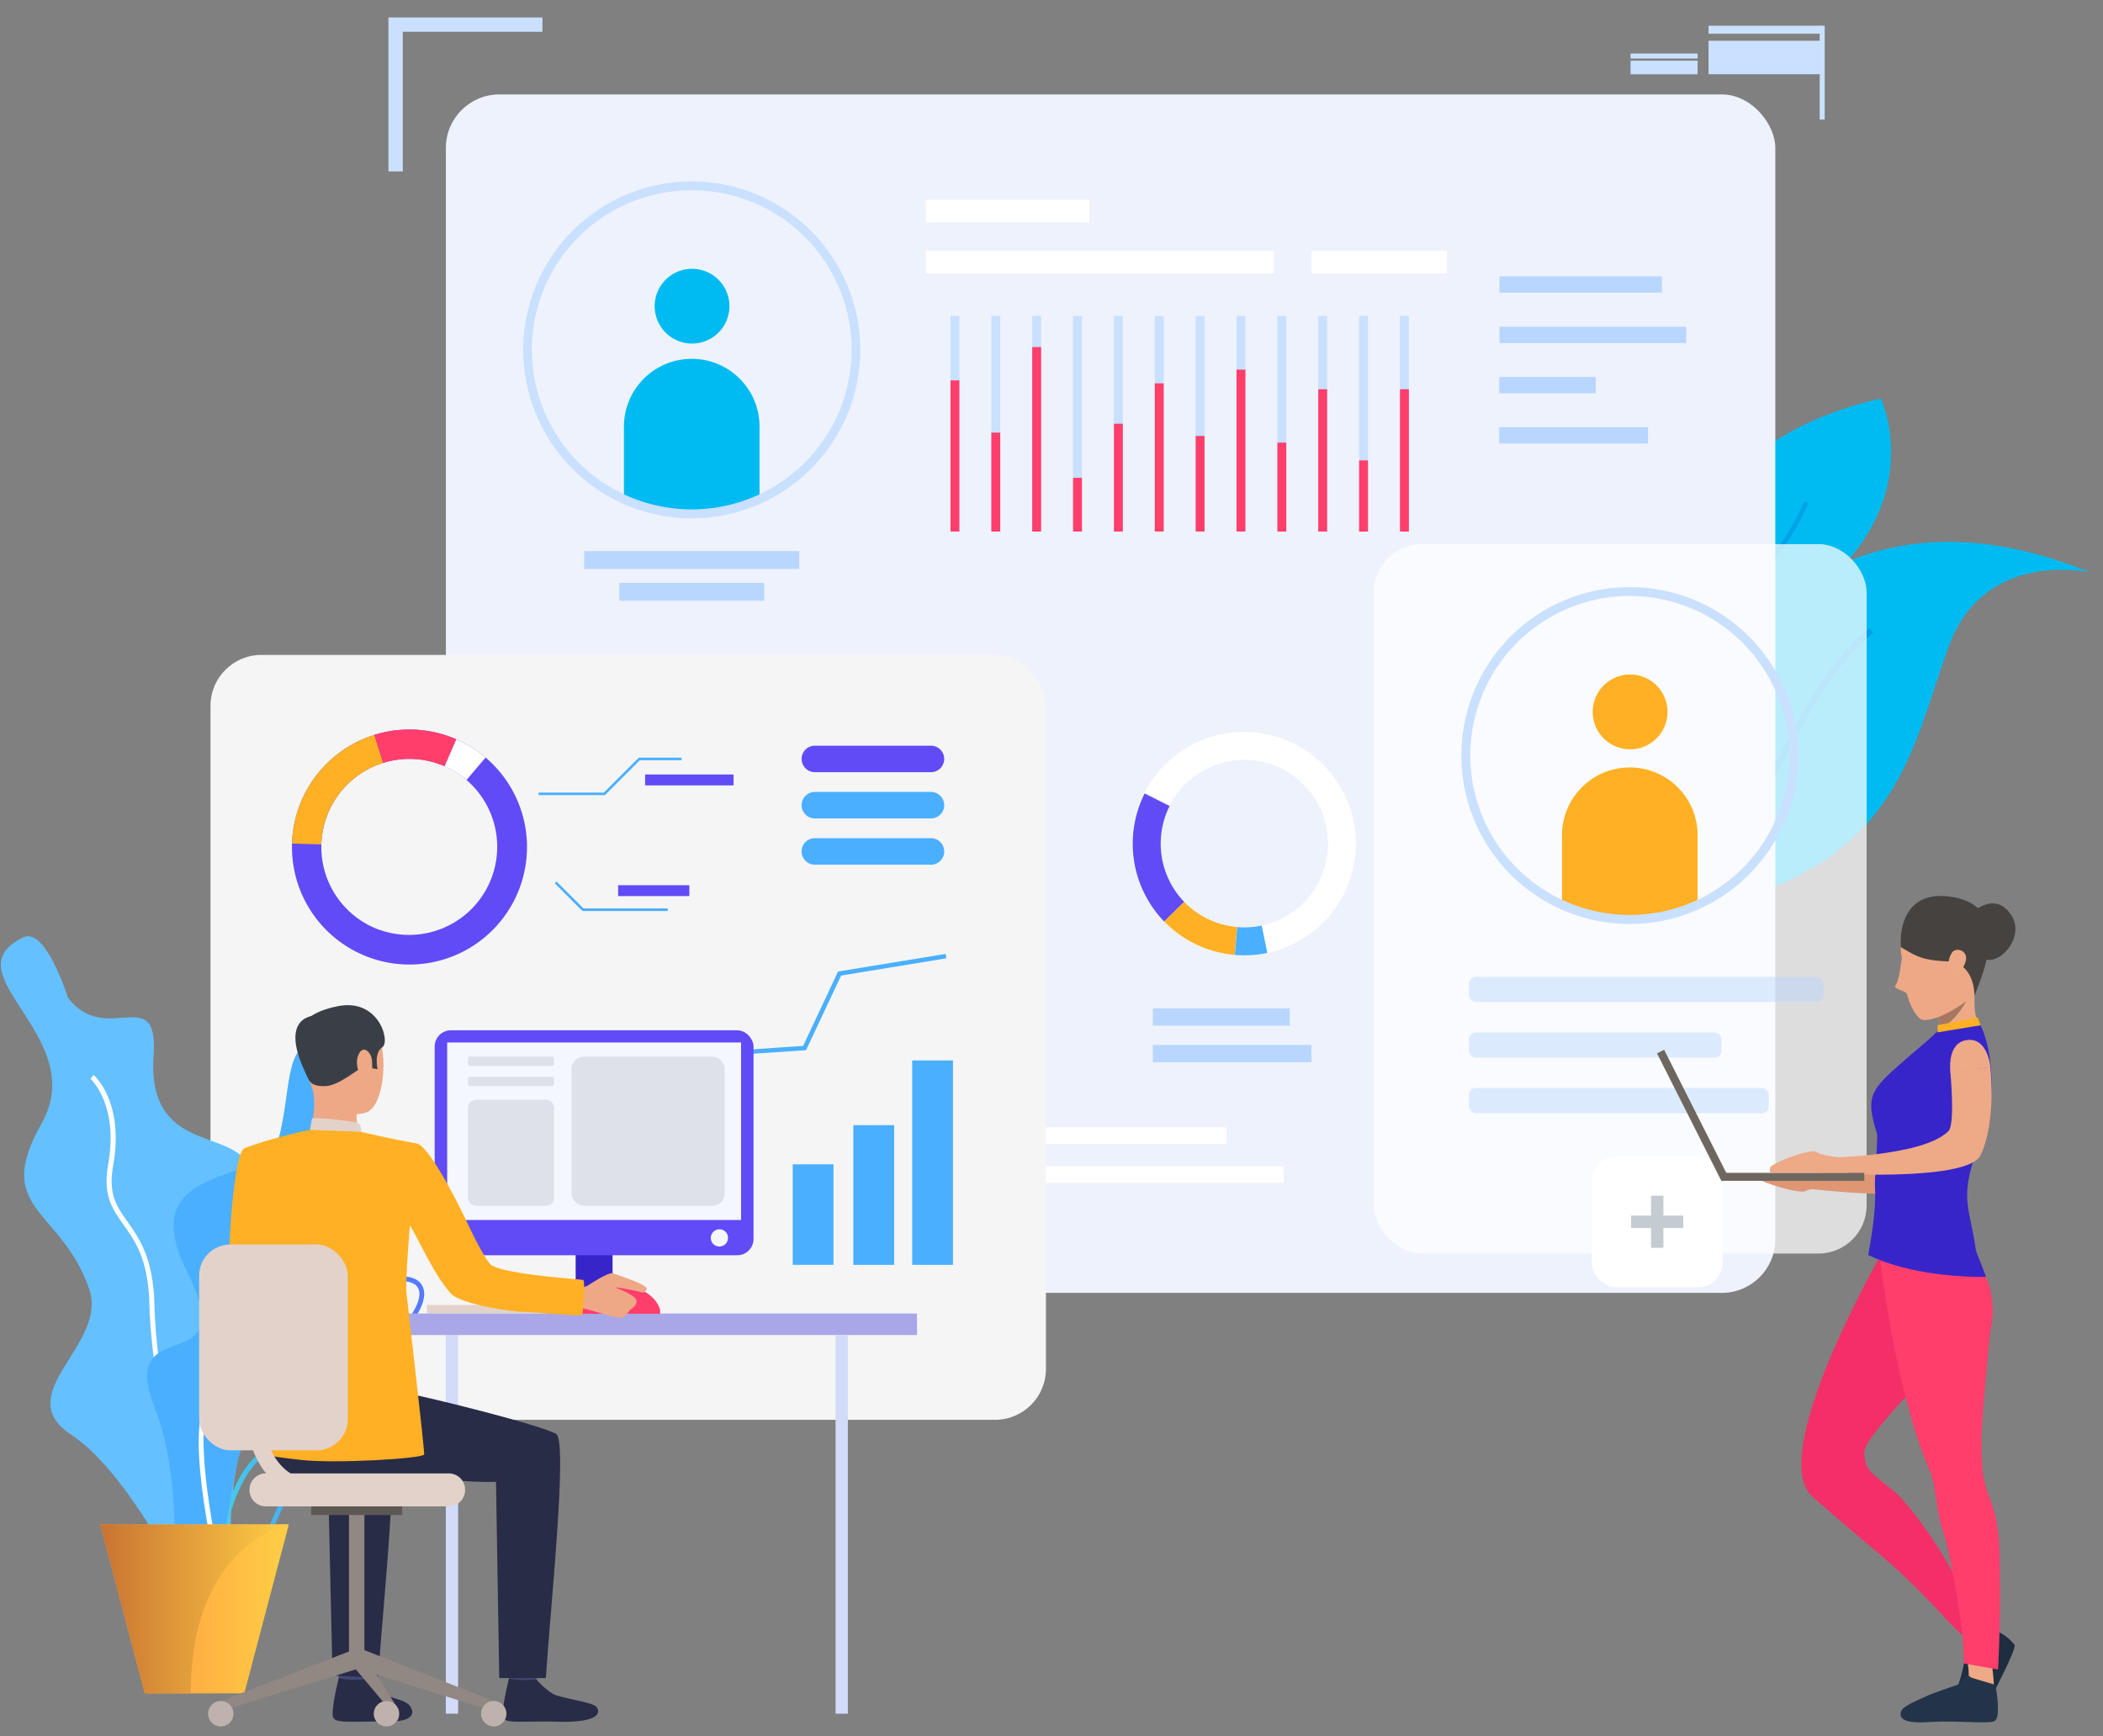 <svg xmlns="http://www.w3.org/2000/svg" xmlns:xlink="http://www.w3.org/1999/xlink" viewBox="0 0 646.08 533.44"><rect x="0" y="0" width="646.08" height="533.44" fill="#808080" stroke="none"/><defs><style>.cls-1{isolation:isolate;}.cls-2{fill:#00bbf2;}.cls-3{fill:#00a1e8;}.cls-4{fill:#edf2fc;}.cls-18,.cls-4{mix-blend-mode:hard-light;}.cls-13,.cls-5{fill:#fff;}.cls-6{fill:#604bf7;}.cls-7{fill:#ffb024;}.cls-8{fill:#4aafff;}.cls-14,.cls-9{fill:#b8d6ff;}.cls-10{fill:url(#linear-gradient);}.cls-11{fill:url(#linear-gradient-2);}.cls-12{fill:url(#linear-gradient-3);}.cls-13{opacity:0.73;}.cls-14{opacity:0.45;}.cls-15{fill:#c9e0ff;}.cls-16{fill:#c5ccd1;}.cls-17{fill:#ff3e6c;}.cls-18{fill:#f5f5f5;}.cls-19{fill:#64c0ff;}.cls-20{fill:url(#linear-gradient-4);}.cls-21{fill:url(#linear-gradient-5);}.cls-22{fill:url(#linear-gradient-6);}.cls-23{fill:url(#linear-gradient-7);}.cls-24{fill:#e2d2ca;}.cls-25{fill:#d2dbf9;}.cls-26{fill:#ccbdb7;}.cls-27{fill:#3725ca;}.cls-28{fill:#a9a7e7;}.cls-29{fill:#424773;}.cls-30{fill:#292c47;}.cls-31{fill:#eea886;}.cls-32{fill:#3a3f47;}.cls-33{fill:#323657;}.cls-34{fill:#918783;}.cls-35{fill:#5e5854;}.cls-36{fill:#bfb2ac;}.cls-37{fill:#f5f7ff;}.cls-38{fill:#dfe1e8;}.cls-39{fill:#de9673;}.cls-40{fill:#2f4563;}.cls-41{fill:#1e2d40;}.cls-42{fill:#f42f67;}.cls-43{fill:#eea987;}.cls-44{fill:#23344a;}.cls-45{fill:#464240;}.cls-46{fill:#a77860;}.cls-47{fill:#6e6760;}</style><linearGradient id="linear-gradient" x1="327.98" y1="348.94" x2="109.36" y2="348.94" gradientUnits="userSpaceOnUse"><stop offset="0" stop-color="#ffc05c"></stop><stop offset="1" stop-color="#ff3857"></stop></linearGradient><linearGradient id="linear-gradient-2" x1="327.98" y1="360.89" x2="109.36" y2="360.89" xlink:href="#linear-gradient"></linearGradient><linearGradient id="linear-gradient-3" x1="327.98" y1="372.84" x2="109.36" y2="372.84" xlink:href="#linear-gradient"></linearGradient><linearGradient id="linear-gradient-4" x1="58.53" y1="437.24" x2="130.36" y2="437.24" gradientUnits="userSpaceOnUse"><stop offset="0" stop-color="#40d5e6"></stop><stop offset="1" stop-color="#57f"></stop></linearGradient><linearGradient id="linear-gradient-5" x1="64.67" y1="447.69" x2="118.58" y2="447.69" xlink:href="#linear-gradient-4"></linearGradient><linearGradient id="linear-gradient-6" x1="30.8" y1="494.36" x2="88.73" y2="494.36" gradientUnits="userSpaceOnUse"><stop offset="0" stop-color="#ff9340"></stop><stop offset="1" stop-color="#ffce45"></stop></linearGradient><linearGradient id="linear-gradient-7" x1="30.8" y1="494.36" x2="88.73" y2="494.36" gradientUnits="userSpaceOnUse"><stop offset="0" stop-color="#c97332"></stop><stop offset="1" stop-color="#ffce45"></stop></linearGradient></defs><title>Artboard 10 copy</title><g class="cls-1"><g id="Layer_1" data-name="Layer 1"><path class="cls-2" d="M513.05,227.52c-10.24,19.52-16.41,38.17-10.12,47a12.27,12.27,0,0,0,1.23,1.44c5,4.86,15.18,5.51,32.81-.38,46.93-15.67,50.79-46.88,61.74-77,10.78-29.71,42.51-22.88,43.32-22.7C568.86,145.9,530.43,194.44,513.05,227.52Z"></path><path class="cls-3" d="M502.93,274.5a12.27,12.27,0,0,0,1.23,1.44c8.92-4.73,26-14.87,34.5-26.82a184.63,184.63,0,0,0,11.08-18.82c6.89-12.81,14-26.05,25.76-35.87L574.33,193c-12,10-19.22,23.45-26.2,36.42a180.82,180.82,0,0,1-11,18.62C528.91,259.72,511.62,269.89,502.93,274.5Z"></path><path class="cls-2" d="M520.6,236.13c.46,1.36.77,2.13.81,2.22.18-.73.36-1.45.53-2.15,7.82-31.08,16.2-33.92,42.25-60.07,26.65-26.74,13.61-53.7,13.61-53.7C492.28,142.23,515.63,221.78,520.6,236.13Z"></path><path class="cls-3" d="M520.6,236.13c.46,1.36.77,2.13.81,2.22.18-.73.36-1.45.53-2.15-1.26-27.3,16.83-58.28,22.29-63.72,5.64-5.63,9.36-13.6,10.77-16.6.23-.49.45-1,.52-1.08l-1.15-.73c-.11.17-.27.51-.61,1.24-1.37,2.93-5,10.74-10.5,16.2C536.35,178.41,519.51,209.61,520.6,236.13Z"></path><rect class="cls-4" x="136.98" y="29.01" width="408.43" height="368.24" rx="16.44"></rect><path class="cls-5" d="M387.51,225.31A34.31,34.31,0,1,0,377,293.12c.77.12,1.53.21,2.29.28a34.31,34.31,0,0,0,8.2-68.09Zm20.18,37.84a25.73,25.73,0,0,1-27.64,21.7c-.57-.06-1.14-.12-1.72-.21a25.73,25.73,0,1,1,29.36-21.49Z"></path><path class="cls-6" d="M363.82,277.15l-6.16,6a34.38,34.38,0,0,1-6-39.37l7.67,3.87a25.8,25.8,0,0,0,4.53,29.52Z"></path><path class="cls-7" d="M380.05,284.85l-.74,8.55c-.76-.07-1.52-.16-2.29-.28a34.14,34.14,0,0,1-19.36-10l6.16-6a25.65,25.65,0,0,0,14.51,7.49C378.91,284.73,379.48,284.79,380.05,284.85Z"></path><path class="cls-8" d="M389.35,292.8a34.24,34.24,0,0,1-10,.6l.74-8.55a25.85,25.85,0,0,0,7.53-.46Z"></path><rect class="cls-9" x="354.18" y="309.84" width="42.07" height="5.3"></rect><rect class="cls-9" x="354.18" y="321.09" width="48.73" height="5.29"></rect><rect class="cls-9" x="460.66" y="84.91" width="49.91" height="5.01"></rect><rect class="cls-9" x="460.66" y="100.41" width="57.37" height="5.01"></rect><rect class="cls-9" x="460.57" y="115.83" width="29.68" height="5.01"></rect><rect class="cls-9" x="460.57" y="131.25" width="45.73" height="5.01"></rect><rect class="cls-5" x="158.36" y="346.38" width="218.41" height="5.12"></rect><rect class="cls-5" x="158.36" y="358.33" width="236" height="5.12"></rect><rect class="cls-5" x="158.36" y="370.28" width="153.13" height="5.12"></rect><rect class="cls-10" x="158.36" y="346.38" width="113.73" height="5.12"></rect><rect class="cls-11" x="158.36" y="358.33" width="122.88" height="5.12"></rect><rect class="cls-12" x="158.36" y="370.28" width="79.73" height="5.12"></rect><rect class="cls-9" x="190.27" y="179.09" width="44.49" height="5.48"></rect><rect class="cls-9" x="179.48" y="169.33" width="66.08" height="5.48"></rect><circle class="cls-2" cx="212.62" cy="94.09" r="11.49" transform="translate(69.3 277.17) rotate(-75.82)"></circle><path class="cls-2" d="M233.34,131.54v21.84a50.54,50.54,0,0,1-41.65,0V131.54a20.83,20.83,0,1,1,41.65,0Z"></path><rect class="cls-5" x="284.4" y="77.1" width="107" height="6.9"></rect><rect class="cls-5" x="402.9" y="77.1" width="41.58" height="6.9"></rect><rect class="cls-5" x="284.4" y="61.39" width="50.24" height="6.9"></rect><rect class="cls-13" x="422.03" y="167.19" width="151.43" height="217.97" rx="14.79"></rect><path class="cls-7" d="M512.29,218.73a11.49,11.49,0,1,1-11.48-11.48A11.48,11.48,0,0,1,512.29,218.73Z"></path><path class="cls-7" d="M521.53,256.18V278a50.54,50.54,0,0,1-41.65,0V256.18a20.83,20.83,0,0,1,41.65,0Z"></path><rect class="cls-14" x="451.29" y="300.14" width="108.96" height="7.74" rx="2.1"></rect><rect class="cls-14" x="451.29" y="317.22" width="77.55" height="7.74" rx="2.1"></rect><rect class="cls-14" x="451.29" y="334.29" width="92.12" height="7.74" rx="2.1"></rect><path class="cls-15" d="M500.71,283.89a51.31,51.31,0,0,1-21.39-4.62,51.75,51.75,0,1,1,42.77,0A51.3,51.3,0,0,1,500.71,283.89Zm0-100.77a49,49,0,1,0,49,49A49.08,49.08,0,0,0,500.71,183.12Z"></path><path class="cls-15" d="M212.52,159.24a51.3,51.3,0,0,1-21.39-4.61,51.76,51.76,0,1,1,42.77,0A51.29,51.29,0,0,1,212.52,159.24Zm0-100.77a49,49,0,0,0-20.26,93.67,49.13,49.13,0,0,0,40.51,0,49,49,0,0,0-20.25-93.67Z"></path><rect class="cls-5" x="489" y="355.29" width="40.23" height="40.23" rx="7.59"></rect><rect class="cls-16" x="507.22" y="367.4" width="3.81" height="16.01"></rect><rect class="cls-16" x="507.21" y="367.4" width="3.81" height="16.01" transform="translate(884.52 -133.71) rotate(90)"></rect><rect class="cls-15" x="292.01" y="97.07" width="2.73" height="66.25"></rect><rect class="cls-15" x="304.56" y="97.07" width="2.73" height="66.25"></rect><rect class="cls-15" x="317.12" y="97.07" width="2.73" height="66.25"></rect><rect class="cls-15" x="329.67" y="97.07" width="2.73" height="66.25"></rect><rect class="cls-15" x="342.22" y="97.07" width="2.73" height="66.25"></rect><rect class="cls-15" x="354.78" y="97.07" width="2.73" height="66.25"></rect><rect class="cls-15" x="367.33" y="97.07" width="2.73" height="66.25"></rect><rect class="cls-15" x="379.88" y="97.07" width="2.73" height="66.25"></rect><rect class="cls-15" x="392.44" y="97.07" width="2.73" height="66.25"></rect><rect class="cls-15" x="404.99" y="97.07" width="2.73" height="66.25"></rect><rect class="cls-15" x="417.54" y="97.07" width="2.73" height="66.25"></rect><rect class="cls-15" x="430.1" y="97.07" width="2.73" height="66.25"></rect><rect class="cls-17" x="292.01" y="116.87" width="2.73" height="46.44"></rect><rect class="cls-17" x="304.56" y="132.92" width="2.73" height="30.39"></rect><rect class="cls-17" x="317.12" y="106.63" width="2.73" height="56.69"></rect><rect class="cls-17" x="329.67" y="146.81" width="2.73" height="16.51"></rect><rect class="cls-17" x="342.22" y="130.19" width="2.73" height="33.13"></rect><rect class="cls-17" x="354.78" y="117.78" width="2.73" height="45.53"></rect><rect class="cls-17" x="367.33" y="133.95" width="2.73" height="29.37"></rect><rect class="cls-17" x="379.88" y="113.57" width="2.73" height="49.74"></rect><rect class="cls-17" x="392.44" y="136" width="2.73" height="27.32"></rect><rect class="cls-17" x="404.99" y="119.6" width="2.73" height="43.71"></rect><rect class="cls-17" x="417.54" y="141.46" width="2.73" height="21.86"></rect><rect class="cls-17" x="430.1" y="119.6" width="2.73" height="43.71"></rect><rect class="cls-18" x="64.67" y="201.23" width="256.66" height="235.02" rx="15.63"></rect><path class="cls-6" d="M159.79,272.42a36.08,36.08,0,0,0-19.59-45.26c-.73-.32-1.48-.61-2.25-.89a36.1,36.1,0,1,0,21.84,46.15Zm-43.11,13.33a27.07,27.07,0,0,1,18.23-51c.57.2,1.14.43,1.69.67a27.07,27.07,0,0,1-19.92,50.3Z"></path><path class="cls-7" d="M117.73,234.43,115,225.8A36.15,36.15,0,0,0,89.7,259.19l9,.27a27.32,27.32,0,0,1,1.58-8.31A27,27,0,0,1,117.73,234.43Z"></path><path class="cls-17" d="M136.6,235.45l3.6-8.29c-.73-.32-1.48-.61-2.25-.89A35.93,35.93,0,0,0,115,225.8l2.69,8.63a26.93,26.93,0,0,1,17.18.35C135.48,235,136.05,235.21,136.6,235.45Z"></path><path class="cls-5" d="M149.19,232.76a35.91,35.91,0,0,0-9-5.6l-3.6,8.29a27,27,0,0,1,6.74,4.19Z"></path><rect class="cls-8" x="262.17" y="345.72" width="12.53" height="42.92"></rect><rect class="cls-8" x="243.54" y="357.75" width="12.53" height="30.88"></rect><rect class="cls-8" x="280.24" y="325.83" width="12.53" height="62.81"></rect><polygon class="cls-8" points="290.75 294.45 290.53 293.1 257.46 298.51 246.74 321.36 211.09 323.78 199.55 340.81 172.29 340.14 172.26 341.51 200.26 342.2 211.86 325.1 247.64 322.67 258.4 299.75 290.75 294.45"></polygon><path class="cls-6" d="M250.34,237.26H286a4.08,4.08,0,0,0,4.08-4.07h0a4.08,4.08,0,0,0-4.08-4.07H250.34a4.07,4.07,0,0,0-4.07,4.07h0A4.07,4.07,0,0,0,250.34,237.26Z"></path><path class="cls-8" d="M250.34,251.47H286a4.08,4.08,0,0,0,4.08-4.07h0a4.08,4.08,0,0,0-4.08-4.07H250.34a4.07,4.07,0,0,0-4.07,4.07h0A4.07,4.07,0,0,0,250.34,251.47Z"></path><path class="cls-8" d="M250.34,265.69H286a4.08,4.08,0,0,0,4.08-4.08h0a4.08,4.08,0,0,0-4.08-4.07H250.34a4.07,4.07,0,0,0-4.07,4.07h0A4.08,4.08,0,0,0,250.34,265.69Z"></path><polygon class="cls-8" points="185.84 244.31 165.46 244.31 165.46 243.53 185.52 243.53 196.25 232.8 209.39 232.8 209.39 233.58 196.57 233.58 185.84 244.31"></polygon><polygon class="cls-8" points="205.16 279.91 178.93 279.91 170.43 271.41 170.99 270.86 179.26 279.13 205.16 279.13 205.16 279.91"></polygon><rect class="cls-6" x="198.19" y="237.97" width="27.18" height="3.34"></rect><rect class="cls-6" x="189.9" y="271.99" width="21.88" height="3.34"></rect><path class="cls-19" d="M7.21,288c6.84-3.28,13.66,18.53,13.66,18.53,11.64,15.38,27.91-5.09,26.32,17.91-2.79,40.23,46.31,12.65,23.66,54.66s20,23.75,5.92,57.62,4.17,74.27-17,57.67c0,0-18.65-40.9-37.88-53.55S33.4,413.15,27.39,396c-8.74-25-29.8-24-14.62-50.8S-16.07,299.1,7.21,288Z"></path><path class="cls-5" d="M66.47,479c-9.18-6.46-19.93-51.45-20.57-78.25-.32-13.73-4.38-19.44-8-24.49-3.42-4.83-6.38-9-4.66-18.55,3.29-18.28-5.36-26.17-5.45-26.25l1-1.14c.39.34,9.4,8.47,6,27.66-1.61,8.93,1,12.67,4.4,17.4,3.52,5,7.9,11.14,8.24,25.33.69,28.76,11.67,71.24,19.92,77Z"></path><path class="cls-20" d="M69.9,482.3a19.26,19.26,0,0,1-3.88-.42c-3.54-.71-5.85-2.58-6.89-5.55-2.48-7.08,3.26-18.57,7.91-24.11a35.41,35.41,0,0,0,7-22.81c-.14-2.21-.37-4.26-.58-6.07-.58-5.22-1-9,1.24-11.51,2-2.22,5.79-3.18,12.76-3.22,12.22-.06,17-5.11,20.93-9.18a22.53,22.53,0,0,1,5.09-4.39h0c6.09-3.32,12.54-3.81,15.34-1.16,1.33,1.26,2.45,3.73.25,8.33a32.12,32.12,0,0,1-6.72,9c-2.81,2.88-4.68,4.78-3.71,8.57.23.89.49,1.78.76,2.69,1.88,6.44,4,13.74-7,18.7-2.34,1.05-4.47,1.88-6.35,2.62-7.7,3-12.35,4.84-17.59,15.91-1,2.15-1.91,4.18-2.78,6.14C81.58,475.21,78.45,482.3,69.9,482.3Zm44.35-85.92a20.76,20.76,0,0,0-4.72,4.1c-4.08,4.27-9.16,9.59-22,9.65-6.41,0-10,.87-11.64,2.71-1.79,2-1.4,5.5-.86,10.33.21,1.83.44,3.89.58,6.14a36.32,36.32,0,0,1-7.38,23.88c-4.61,5.49-9.83,16.4-7.65,22.64.85,2.43,2.79,4,5.76,4.56,10.39,2.1,13.25-4.39,18-15.16.87-2,1.77-4,2.8-6.18,5.5-11.61,10.63-13.62,18.4-16.67,1.87-.73,4-1.56,6.29-2.6,9.81-4.41,8-10.47,6.17-16.89-.27-.92-.54-1.83-.77-2.74-1.18-4.61,1.15-7,4.1-10a30.48,30.48,0,0,0,6.43-8.6c1-2.08,1.82-4.91.08-6.57-2.3-2.17-8.13-1.57-13.57,1.4Z"></path><path class="cls-21" d="M66.19,491.07,64.67,491c.07-1.43,2-35,15.47-44.83,14.79-10.78,19.45-22.37,21.67-30.14,2.62-9.17,15.94-11.62,16.51-11.72l.26,1.5c-.13,0-13,2.38-15.31,10.63-2.28,8-7.07,19.9-22.24,31C68.13,456.79,66.2,490.73,66.19,491.07Z"></path><path class="cls-8" d="M97,321.85c-9.58-3.28-7.59,15.19-11.64,28.85s-45,6-27.84,40.18-21.76,11.44-10.12,41.3,1,61.8,13.67,53.67,7.11-45.72,20.26-50.19,15.31-9.68,2.28-21.82,34.14-24.21,22.5-48.74S108.08,325.65,97,321.85Z"></path><path class="cls-5" d="M67,484.42c-1.21-5.11-11.5-50.09-1.9-55.53,8.47-4.79,8.26-23.43,6.94-41C70.82,372.27,90.83,365,91.68,364.69l.51,1.43c-.2.07-19.77,7.2-18.69,21.62,1.36,18.08,1.5,37.26-7.7,42.47-7.29,4.13-.58,40.28,2.63,53.87Z"></path><polygon class="cls-22" points="88.73 468.4 75.05 520.31 44.48 520.31 30.8 468.4 88.73 468.4"></polygon><path class="cls-23" d="M88.73,468.4s-30.12,5.66-30.12,51.91H44.48L30.8,468.4Z"></path><polygon class="cls-15" points="166.65 5.36 166.65 9.76 123.74 9.76 123.74 52.67 119.33 52.67 119.33 5.36 166.65 5.36"></polygon><rect class="cls-15" x="524.89" y="7.91" width="34.93" height="2.45"></rect><rect class="cls-15" x="524.89" y="12.52" width="34.93" height="10.29"></rect><rect class="cls-15" x="500.94" y="16.44" width="20.6" height="1.54"></rect><rect class="cls-15" x="500.94" y="18.65" width="20.6" height="4.17"></rect><rect class="cls-15" x="559.04" y="7.91" width="1.54" height="28.84"></rect><rect class="cls-24" x="131.19" y="400.98" width="43.1" height="2.56"></rect><rect class="cls-25" x="136.96" y="410.2" width="3.78" height="116.36" transform="translate(277.7 936.75) rotate(180)"></rect><rect class="cls-26" x="167.54" y="400.26" width="29.96" height="3.65"></rect><rect class="cls-27" x="176.85" y="369.08" width="11.34" height="34.46"></rect><rect class="cls-28" x="115.73" y="403.58" width="165.99" height="6.62"></rect><path class="cls-7" d="M83.87,363.54S82.05,389,87,392c3.11,1.91,15.54,8.35,15.17,9.56s-7,10.74-7,10.74-23.86-15.72-24.63-20.67S71.72,354.39,75,352.9c2.46-1.12,3.76-.19,6.85,2.11C86.2,358.23,83.87,363.54,83.87,363.54Z"></path><path class="cls-29" d="M113.23,510.67s-.74,5.15-.83,5.92-8.26-.45-8.26-.45l-.66-6.14S112.21,509.94,113.23,510.67Z"></path><path class="cls-30" d="M112.49,515.94a22.12,22.12,0,0,0,5.08,4.46c2.5,1.35,6.43,1.88,7.91,3.29,1.07,1,3.9,5.36-6.49,5.27s-15.4.61-16.52-1.05,1.61-12.32,1.61-12.32S106.54,516.47,112.49,515.94Z"></path><path class="cls-29" d="M165.53,510.72s-.74,5.15-.83,5.92-8.26-.45-8.26-.45l-.66-6.14S164.51,510,165.53,510.72Z"></path><path class="cls-30" d="M164.79,516a21.93,21.93,0,0,0,5.08,4.45c2.51,1.36,11.71,2.47,13.19,3.87,1.07,1,2.84,5.08-11.78,4.7-10.38-.27-15.39.61-16.51-1s1.61-12.32,1.61-12.32S158.7,516.58,164.79,516Z"></path><path class="cls-30" d="M86.9,421.68s29.68,5,36.39,6.08,43,10.09,47.59,12.85c3.62,2.19-1.9,54.88-3.19,75H153.38l-1-60.3c-17.18.43-29.44-4-41.95-2.11s-22.94,4.59-30.89-6.07C79.5,447.11,79.21,424,86.9,421.68Z"></path><path class="cls-30" d="M116.16,515.64l-14-.86-1.36-59.49a84,84,0,0,1-15.92-1L73.67,428.1c9.87,2,41.5,9.95,45.71,12.51C123,442.8,117.45,495.54,116.16,515.64Z"></path><path class="cls-31" d="M100.57,310.44s10.88-3,15,5.44,2.26,24.45-3.22,26-13.37-.23-15.64-5.49-4.1-12.72-3.55-17.56S97.68,311.59,100.57,310.44Z"></path><path class="cls-31" d="M109.54,340.15s-.12,6.43.59,7.8S95,349,95,349s2.5-7.71,1.08-14.28S109.54,340.15,109.54,340.15Z"></path><path class="cls-32" d="M95.2,332.25s.85,1.73,5,1.45,9.52-5.23,11.26-5.67,1.84-1.44,1.84-1.44l.93,1.64,1.78.27s-1.21-5,1.43-6.71-1.19-15.82-14.57-12.42c0,0-10.22,1.87-10.36,7.57S93.22,329.23,95.2,332.25Z"></path><path class="cls-24" d="M111,347.78s0-2.62-1.23-2.87-12.46-1.8-13.92-1.23l-.63,3.46S98,348.86,111,347.78Z"></path><path class="cls-31" d="M114.22,325.42c-.3-2.14-2.74-4.6-4.13-1.26s.94,8.2,2.51,7.94S114.64,328.33,114.22,325.42Z"></path><path class="cls-33" d="M158.21,378.69h0C158.27,378.73,158.28,378.73,158.21,378.69Z"></path><path class="cls-32" d="M97.39,312s-13.26-.63-2.31,20.08Z"></path><polygon class="cls-34" points="67.84 522.69 68.82 525.47 110.52 512.55 108.52 506.93 67.84 522.69"></polygon><rect class="cls-34" x="107.21" y="465.24" width="4.74" height="45.33"></rect><rect class="cls-35" x="95.6" y="462.84" width="27.95" height="2.67"></rect><polygon class="cls-34" points="151.69 522.69 150.7 525.47 109.01 512.55 110.84 506.58 151.69 522.69"></polygon><polygon class="cls-34" points="122.31 525.17 122.31 528.4 109.01 512.55 110.84 506.58 122.31 525.17"></polygon><path class="cls-36" d="M155.58,526.55a3.9,3.9,0,1,1-3.89-3.89A3.89,3.89,0,0,1,155.58,526.55Z"></path><path class="cls-36" d="M122.64,526.55a3.9,3.9,0,1,1-3.9-3.89A3.89,3.89,0,0,1,122.64,526.55Z"></path><path class="cls-36" d="M71.73,526.55a3.9,3.9,0,1,1-3.89-3.89A3.89,3.89,0,0,1,71.73,526.55Z"></path><path class="cls-24" d="M81.65,452.72h56.23a5,5,0,0,1,5,5v.13a5,5,0,0,1-5,5H81.65a5,5,0,0,1-5-5v-.13A5,5,0,0,1,81.65,452.72Z"></path><rect class="cls-25" x="256.7" y="410.2" width="3.78" height="116.36"></rect><rect class="cls-6" x="133.54" y="316.57" width="97.96" height="69.11" rx="4.98"></rect><rect class="cls-37" x="137.38" y="320.31" width="90.29" height="54.54"></rect><path class="cls-37" d="M223.65,380.26a2.64,2.64,0,1,1-2.63-2.54A2.58,2.58,0,0,1,223.65,380.26Z"></path><path class="cls-17" d="M202.8,403.67v-1.23s-1.73-7.65-14-7.65-12,8.88-12,8.88Z"></path><path class="cls-31" d="M176.72,395.93a12,12,0,0,0,3.62-.8c1-.58,6.8-4.5,8.17-3.87S199,394.67,198.66,396s-1.15,1.2-1.8,1-7.25-1.62-7.83-1.39c0,0,6.49,2.37,6.52,4.1s-1.36,2.15-2,2.8-1.35,2.28-3,2.4S180.71,402.17,179,402s-4.8.1-5-.17S176.72,395.93,176.72,395.93Z"></path><path class="cls-7" d="M128.35,351.41c-8.47-1.49-17.39-3.63-17.39-3.63l-15.78-.64S80.7,350.32,75,352.9c-.54.24-.54,12.92-2,16.24l4.72,10s2.74,19.76,3.3,28.55c.26,4-.73,39-.73,39s1.41.7,12.18,1.89,37.67-.43,37.84-1.7-5.21-47.36-5.45-49.74c-.36-3.66,1.06-20.59,1.06-20.59,2,2.73,7.2,15,12.59,20.89,3.17,3.44,18.87,5.55,21.83,5.65,6.44.21,18.2,1.5,18.54.87.27-.37,1-10.43.29-10.68s-22.47-1.47-28.06-4.43c-2.05-1.09-8.16-14.42-8.16-14.42S133,353.51,128.35,351.41Z"></path><rect class="cls-24" x="61.18" y="382.38" width="45.66" height="63.25" rx="9.59"></rect><path class="cls-24" d="M98.76,460.32c-6.73,0-12.2-2.26-16.24-6.73C73.4,443.52,75,425.8,75.11,425.05a2.54,2.54,0,1,1,5.06.5c0,.2-1.48,16.26,6.13,24.65,3.08,3.39,7.15,5,12.46,5a2.55,2.55,0,0,1,0,5.09Z"></path><path class="cls-38" d="M144.49,324.65h25a.71.71,0,0,1,.71.71v1.45a.72.72,0,0,1-.72.72h-25a.72.72,0,0,1-.72-.72v-1.45A.71.71,0,0,1,144.49,324.65Z"></path><path class="cls-38" d="M144.49,330.83h25a.71.71,0,0,1,.71.71V333a.71.71,0,0,1-.71.71h-25a.72.72,0,0,1-.72-.72v-1.45A.71.71,0,0,1,144.49,330.83Z"></path><rect class="cls-38" x="143.78" y="337.92" width="26.45" height="32.58" rx="2.4"></rect><rect class="cls-38" x="175.57" y="324.65" width="47.1" height="45.85" rx="3.8"></rect><path class="cls-39" d="M562.94,364.58s-6.44.39-8.24,1.39-14-2.83-14.2-3.71a2,2,0,0,1,0-1.32h23.89Z"></path><path class="cls-39" d="M591.83,336.2s2,16.13,0,18.25c-7.84,8.08-36.91,7.43-36.91,7.43v3.29s44.18,5.51,48.29-3.06c4.93-10.3,3-27.09,3-27.09Z"></path><polygon class="cls-40" points="606.41 506.2 603.79 503.21 608.52 498.26 612.53 501.06 606.41 506.2"></polygon><path class="cls-41" d="M612.53,501.06s-5.41,4.07-6.91,4.24-2.22.83-2,3.12-2.2,11.95-3.85,12.1-7.3.19-8.32,3.9,17.89,2.94,19.06-.11,9.31-17.82,8.34-19S615.3,501.44,612.53,501.06Z"></path><path class="cls-42" d="M577.83,385.6s-35.33,61.54-21,74.27c5.62,5,11,9.51,18.82,16.19a191.78,191.78,0,0,1,15.05,13.83l.25.26c4.22,4.4,7.7,8.12,8.78,9.27l.1.11.12.12,3.93,3.75,5.77-5.07a171.31,171.31,0,0,1-10.23-16c-5.17-9.75-13.87-21.22-17.89-24.42-6.89-5.47-8.79-6.55-8.79-11.79,0-5.62,32.38-37,32.38-37s4.7-19.65-6.52-24.78C587.67,379.32,577.83,385.6,577.83,385.6Z"></path><path class="cls-43" d="M604.77,515.74a17.53,17.53,0,0,0-.26-4.65c-.47-1.81,7.32-.77,7.32-.77s1,7.57.71,9.3S604.77,515.74,604.77,515.74Z"></path><path class="cls-17" d="M603.31,511.1,613.82,513s.76-13.4.62-23.67c-.14-11.05.41-19.73-3-28.52-3.16-8.22-2.44-11.35-2.71-17s2.69-34.51,2.69-34.51,3.59-12.94-4.72-22.07c-8.09-8.89-29,0-29,0s4.37,39.48,14.84,63.89c3,6.91,1.36,11.11,5.14,21.79C597.68,472.91,603.43,496.2,603.31,511.1Z"></path><path class="cls-43" d="M594.17,309.17a12.12,12.12,0,0,1,1.24,3.38,29,29,0,0,1,.58,3.6,43.42,43.42,0,0,1,.21,4.59s14-3.05,11.72-6.32-.95-13.18-.95-13.18S592.35,306.11,594.17,309.17Z"></path><path class="cls-31" d="M586.28,282.17s-3.59,3.11-2,12.09c0,0-.8,7.15-1.89,8.4s2.94,1.71,3.36,2.6,1.23,5.11,4,7.64,16.74-5.1,17.41-9.42,10.33-22.81-4.94-23.65S586.28,282.17,586.28,282.17Z"></path><path class="cls-27" d="M576.67,348.4c.29.9-.78,14.72-.68,15.91.53,6.53-1.15,16.46-1.82,20-.16.83-.25,1.27-.25,1.27,15.14,7.4,36.19,6.75,36.19,6.75-.07-.57-3-7.69-3.09-8.23-1.25-8.88-3.09-12.94-2.59-18.95h0a37.54,37.54,0,0,1,2.92-11.28c5.14-12.63,4.86-21,4-28a34.13,34.13,0,0,0-2.91-10.9l-12.79,1.38c-2.71,3-5.13,4.6-12.84,11.45C574.62,335.14,573.18,337.35,576.67,348.4Z"></path><path class="cls-44" d="M613,517.65s-7.39-2.1-7.61-2.3-.27-.66-1.29-.25-1.45,1.95-2.45,2.44-7.1,2.28-10.44,3.92c-1.21.6-6.33,2.55-7.06,4.18s-.51,4.07,8.27,3.49,18.4.66,20.32-.3S613.52,520.2,613,517.65Z"></path><path class="cls-45" d="M583.92,291s-1.72-18.64,16.35-15.31,8.76,23.7,6.32,30.34c0,0,.3-10.31-8.4-10.64S587.69,293.06,583.92,291Z"></path><path class="cls-43" d="M599.6,292.8c1.09-1.9,4.82-.89,4.4,2s-3.42,5.77-4.41,4.37S598,295.58,599.6,292.8Z"></path><path class="cls-43" d="M599.19,329.42s1.49,16-.56,18.08c-7.85,8.08-38.79,8.23-38.79,8.23l-1.48,4.65s46,3.13,50.1-5.44c4.94-10.3,3-27.09,3-27.09Z"></path><path class="cls-45" d="M606,280.31s7-6.68,11.91.88-5.88,18.12-10.27,11.86A14,14,0,0,1,606,280.31Z"></path><path class="cls-46" d="M595.41,312.55a29,29,0,0,1,.58,3.6c4.66-2.12,8.14-8.61,8.14-8.61a35.88,35.88,0,0,1-8.72,5Z"></path><rect class="cls-47" x="528.88" y="360.38" width="43.87" height="2.45" transform="translate(1101.63 723.2) rotate(180)"></rect><rect class="cls-47" x="498.16" y="341.47" width="43.87" height="2.45" transform="translate(448.44 961.4) rotate(-116.78)"></rect><path class="cls-43" d="M566.3,355.73s-6.43-.49-8.24-1.77-14,3.61-14.19,4.74a3.14,3.14,0,0,0,0,1.68h23.88Z"></path><polygon class="cls-7" points="608.46 315.02 607.56 312.58 595.27 315.02 595.27 317.2 608.46 315.02"></polygon><path class="cls-43" d="M599.21,329.63s-1.32-9.26,5.12-10.07,7.15,8.32,7.15,8.32Z"></path></g></g></svg>